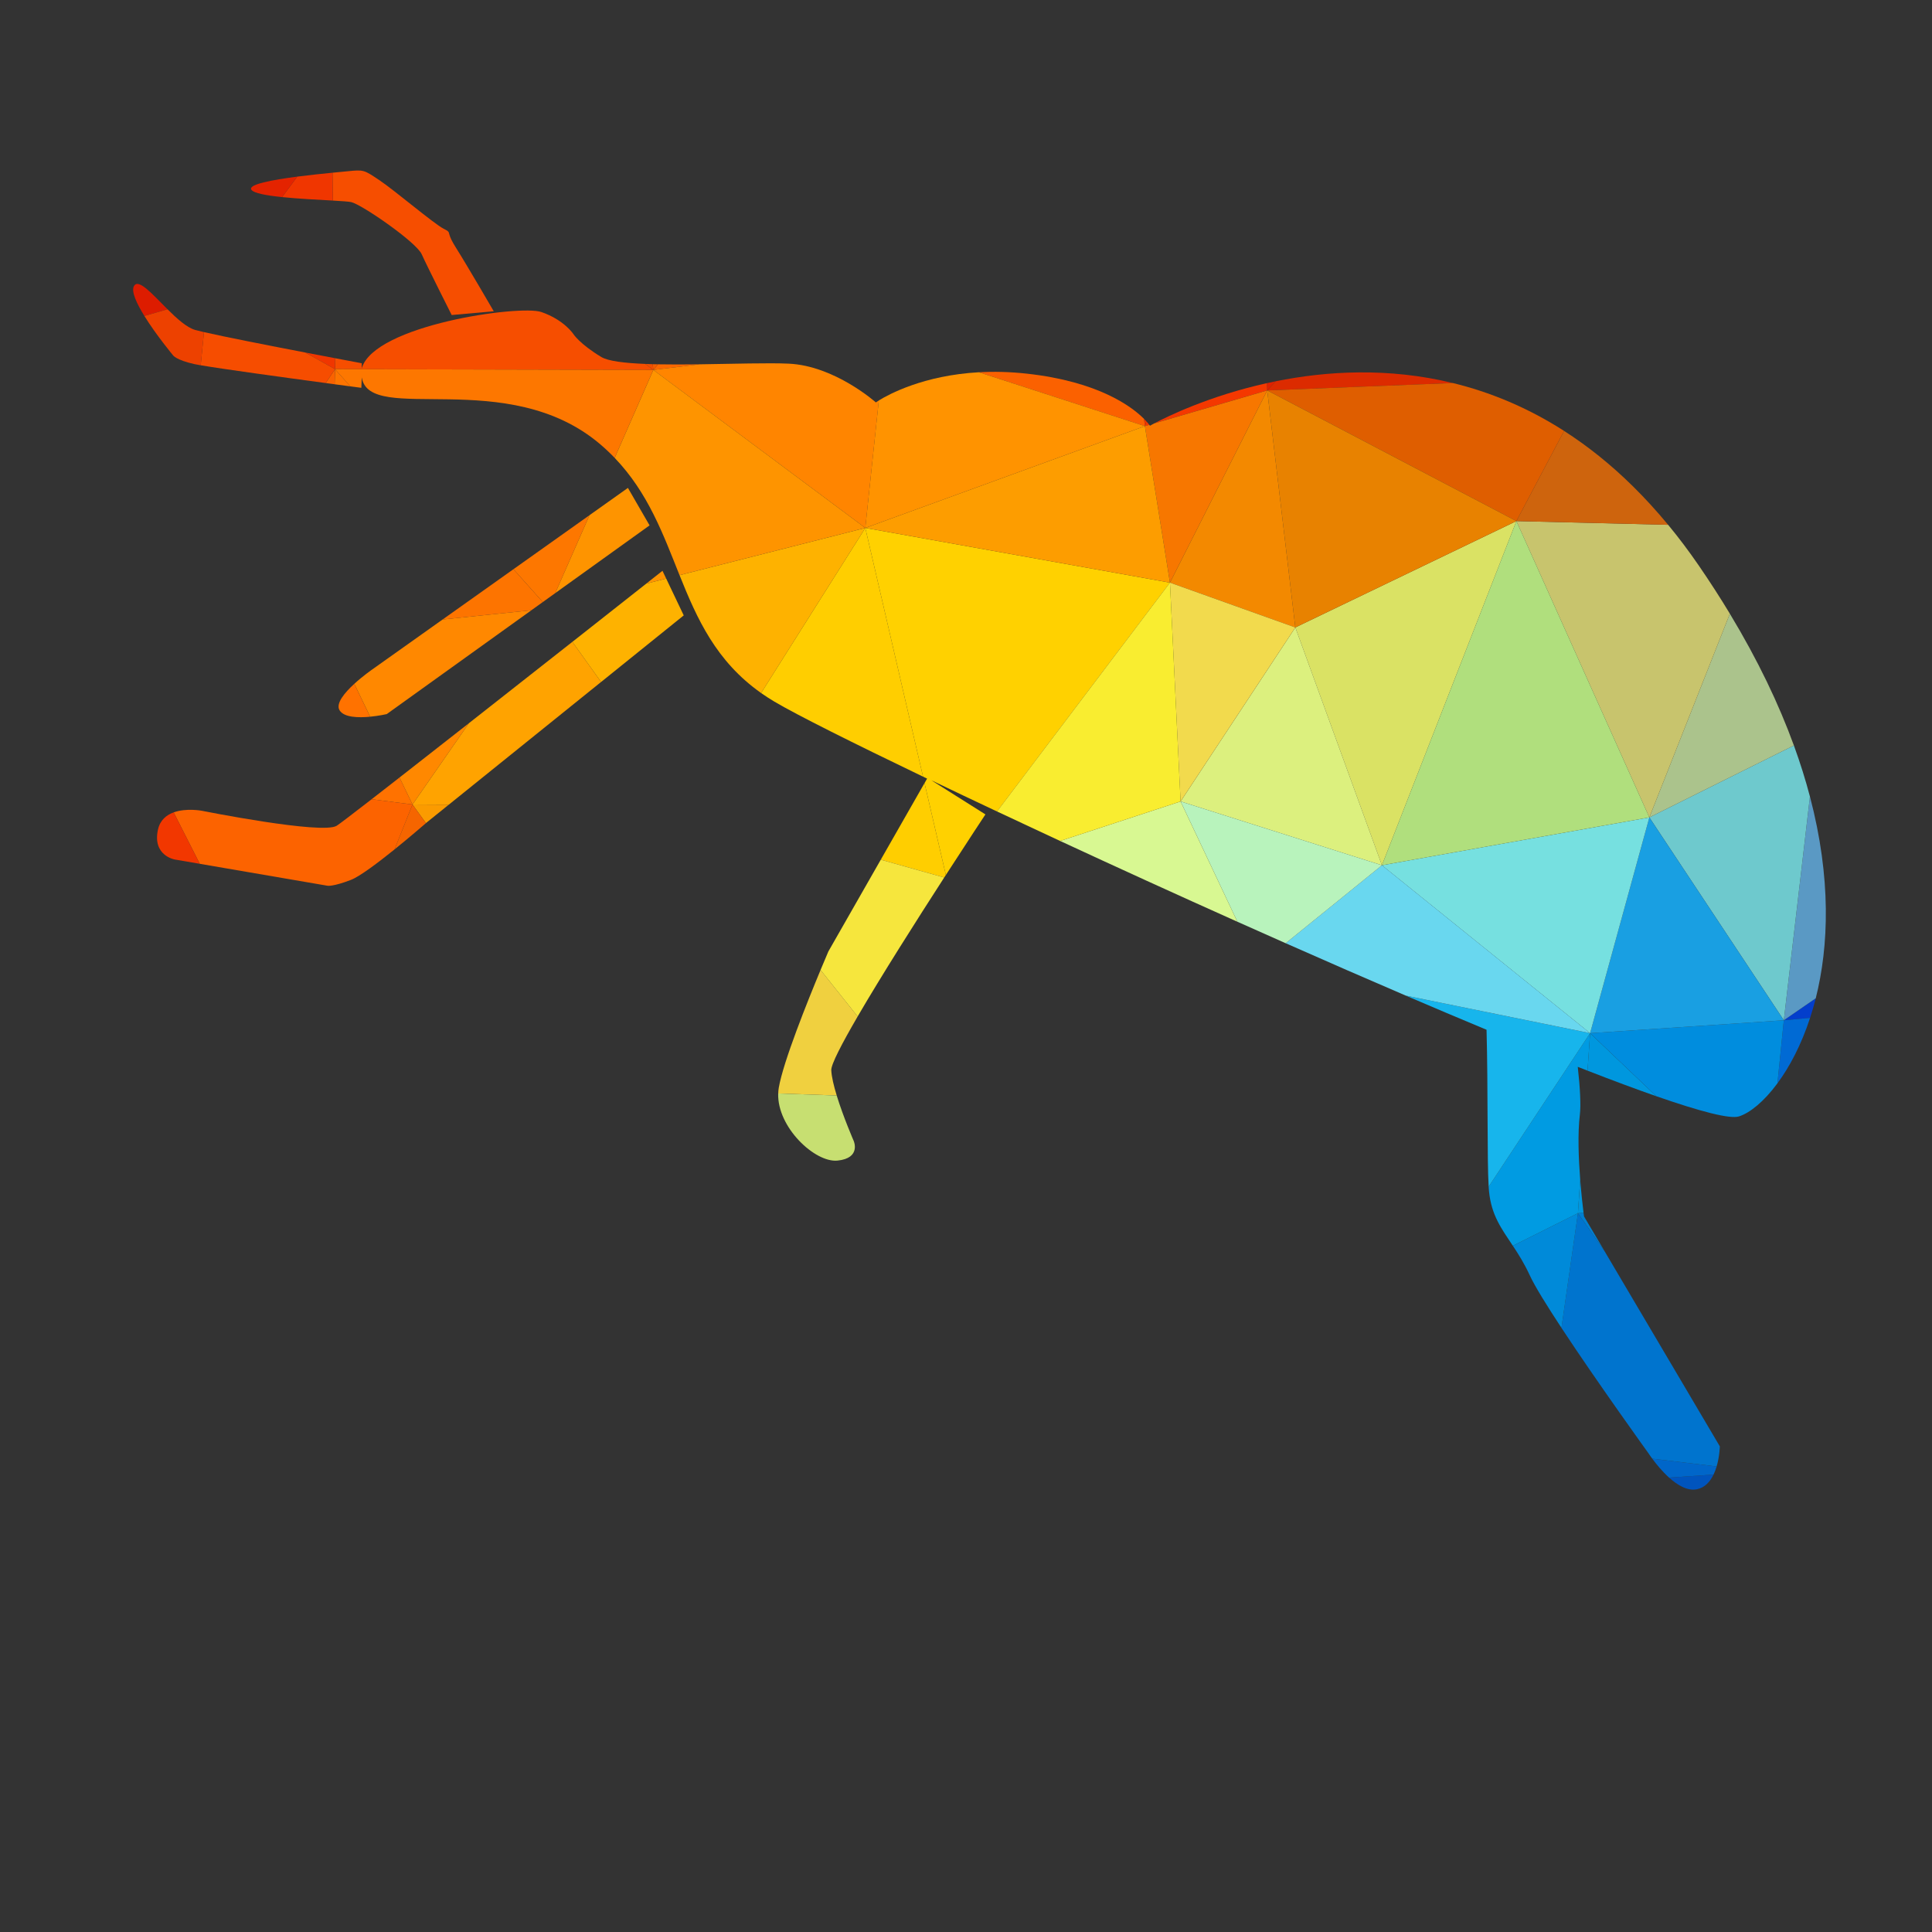 <?xml version="1.0" encoding="UTF-8"?>
<svg version="1.1" viewBox="0 0 800 800" xml:space="preserve" xmlns="http://www.w3.org/2000/svg"><rect x="0" y="0" width="800" height="800" fill="#333333" stroke="none"/><defs><clipPath id="a"><path d="m0 600h600v-600h-600z"/></clipPath></defs><g transform="matrix(1.333 0 0 -1.333 0 800)"><g clip-path="url(#a)"><path d="m527.13 137.53c2.487 0.518 4.106 2.379 5.159 4.553l-13.808-0.937c2.629-2.364 5.738-4.222 8.649-3.616" fill="#0054bd"/><path d="m562.28 283.96c0.635 1.944 1.225 3.976 1.758 6.092l-9.914-6.827z" fill="#033ecc"/><path d="m552.14 263.63c3.743 5.065 7.381 11.884 10.14 20.33l-8.156-0.735z" fill="#006ad4"/><path d="m564.04 290.05c4.071 16.163 4.87 37.277-1.803 62.665l-8.111-69.492z" fill="#5a99c4"/><path d="m518.48 141.15 13.808 0.937c0.397 0.818 0.712 1.681 0.964 2.532l-19.995 2.411c1.127-1.534 3.004-3.885 5.223-5.88" fill="#0066c9"/><path d="m554.12 283.22 8.111 69.492c-1.345 5.118-2.996 10.41-4.982 15.869l-44.901-22.349z" fill="#6ec9cd"/><path d="m485.04 187.67c11.128-16.905 27.071-39.012 27.071-39.012s0.416-0.647 1.139-1.629l19.995-2.411c0.947 3.196 0.994 6.243 0.994 6.243l-35.717 60.475-8.361 11.946z" fill="#0074ce"/><path d="m498.53 211.33-6.473 10.961s-0.054 0.395-0.143 1.105l-1.745-0.12z" fill="#007fd1"/><path d="m557.25 368.58c-4.64 12.748-11.124 26.412-19.891 40.923l-25.01-63.272z" fill="#abc38c"/><path d="m512.35 346.24 25.01 63.272c-2.972 4.92-6.202 9.935-9.715 15.047-3.101 4.511-6.258 8.685-9.462 12.565l-47.134 1.157z" fill="#c8c46d"/><path d="m493.15 267.56c7.904-3.078 15.089-5.753 21.35-7.936l-20.564 19.583z" fill="#0097de"/><path d="m491.91 223.4c-0.226 1.815-0.68 5.692-1.041 10.324l-0.704-10.444z" fill="#0097de"/><path d="m493.94 279.21 20.564-19.583c13.642-4.757 22.905-7.173 25.691-6.274 3.378 1.084 7.727 4.568 11.942 10.274l1.984 19.595z" fill="#008dde"/><path d="m554.12 283.22-41.772 63.012-18.409-67.024z" fill="#199fe2"/><path d="m518.18 437.12c-3.561 4.313-7.181 8.26-10.854 11.889-7.024 6.941-14.216 12.637-21.459 17.28l-14.821-28.012z" fill="#ce640d"/><path d="m429.28 331.37 41.772 106.91-68.676-33.04z" fill="#dae264"/><path d="m469.95 213.17c1.73-2.608 3.566-5.514 5.288-9.254 1.523-3.307 5.265-9.344 9.81-16.248l5.121 35.612z" fill="#008ad9"/><path d="m493.94 279.21 18.409 67.024-83.073-14.868z" fill="#76e0e0"/><path d="m512.35 346.24-41.301 92.041-41.772-106.91z" fill="#b0df7d"/><path d="m396.29 481.71c-0.92-0.185-1.827-0.378-2.723-0.577l0.069-2.268z" fill="#df2200"/><path d="m462.43 231.53c0.035-0.557 0.073-1.052 0.116-1.478 0.751-7.443 3.851-11.537 7.397-16.884l20.219 10.11 0.704 10.444c-0.499 6.423-0.819 14.303-0.106 20.147 0.347 2.823 0.104 8.185-0.648 14.883 1.026-0.404 2.037-0.8 3.039-1.189l0.786 11.647z" fill="#009be2"/><path d="m436.7 290.87c8.609-3.69 17.007-7.245 25.075-10.601 0.491-18.057 0.144-40.418 0.657-48.736l31.507 47.68z" fill="#17b5ec"/><path d="m451.32 481.16c-20.14 4.915-39.311 3.729-55.03 0.553l-2.654-2.845z" fill="#dc2b00"/><path d="m471.05 438.28 14.821 28.012c-11.527 7.388-23.189 12.1-34.545 14.872l-57.684-2.292z" fill="#df5e00"/><path d="m429.28 331.37-29.905-24.218c12.636-5.595 25.191-11.076 37.33-16.281l57.239-11.657z" fill="#69d7ef"/><path d="m471.05 438.28-77.408 40.592 8.732-73.632z" fill="#e88200"/><path d="m366.74 351.19 62.541-19.825-26.904 73.869z" fill="#dcf07e"/><path d="m393.64 478.87-30.208-59.708 38.94-13.924z" fill="#f38900"/><path d="m366.74 351.19 17.648-37.371c4.994-2.235 9.997-4.462 14.988-6.672l29.905 24.218z" fill="#b8f3bc"/><path d="m356.1 469.27c-0.212 0.234-0.458 0.493-0.737 0.773l0.276-2.268z" fill="#ef3500"/><path d="m357.02 468.18c-0.176 0.235-0.474 0.61-0.913 1.094l-0.461-1.495z" fill="#f43800"/><path d="m393.57 481.14c-17.978-3.986-30.995-10.379-35.033-12.515l35.102 10.247z" fill="#f43800"/><path d="m363.43 419.16 30.208 59.708-35.102-10.247c-0.867-0.458-1.323-0.722-1.323-0.722s-0.065 0.1-0.197 0.278l-1.374-0.401z" fill="#f77700"/><path d="m402.37 405.24-38.94 13.924 3.303-67.968z" fill="#f2da4d"/><path d="m355.37 470.04c-3.803 3.803-14.084 11.563-36.324 14.032-5.416 0.602-10.409 0.691-14.961 0.435l51.561-16.735z" fill="#fb6100"/><path d="m329.31 338.92c17.495-8.118 36.223-16.663 55.073-25.098l-17.648 37.371z" fill="#d8f892"/><path d="m268.8 436.15 17.932-77.255c0.417-0.201 0.837-0.403 1.258-0.605l-0.795-1.393 6.626-28.548c7.031 10.874 12.288 18.816 12.288 18.816l-16.824 10.613c6.428-3.083 13.271-6.332 20.429-9.702l53.723 71.082z" fill="#ffd100"/><path d="m363.43 419.16-53.723-71.082c6.308-2.97 12.862-6.033 19.601-9.159l37.425 12.273z" fill="#f9ed30"/><path d="m355.64 467.78-86.849-31.624 94.637-16.992z" fill="#fd9d00"/><path d="m355.64 467.78-51.561 16.735c-17.156-0.965-27.979-6.844-31.086-8.761l-4.202-39.598z" fill="#ff9300"/><path d="m273.6 333.1 19.707-5.54c0.171 0.264 0.339 0.526 0.508 0.788l-6.626 28.548z" fill="#ffce00"/><path d="m236.43 384.87c1.285-0.907 2.638-1.787 4.067-2.636 6.963-4.137 24.486-12.881 46.231-23.337l-17.932 77.255z" fill="#ffce00"/><path d="m241.92 262.27c-0.102-0.594-0.157-1.194-0.176-1.794l18.175-0.631c-0.912 2.972-1.601 5.821-1.692 7.864-0.08 1.773 3.253 8.198 8.193 16.682l-11.523 14.451c-3.984-9.571-11.604-28.513-12.977-36.572" fill="#f0d03f"/><path d="m257.32 304.59s-0.971-2.247-2.428-5.748l11.523-14.451c7.382 12.677 18.355 29.951 26.893 43.17l-19.707 5.54z" fill="#f6e63d"/><path d="m217.32 486.98c-4.439-0.057-8.856-0.078-12.92 2e-3l-1.449-1.745z" fill="#fb6800"/><path d="m260.16 239.63c7.381 0.74 5.045 6.082 5.045 6.082s-3.223 7.383-5.295 14.134l-18.175 0.631c-0.335-10.509 11.442-21.552 18.425-20.847" fill="#c7df71"/><path d="m211.09 421.48c5.434-13.549 11.335-26.733 25.342-36.613l32.366 51.282z" fill="#feb200"/><path d="m200.75 418.85c-4.992-3.937-13.273-10.468-22.947-18.086l8.916-12.466 25.673 20.686-5.45 11.441z" fill="#feb200"/><path d="m204.4 486.98c-0.558 0.011-1.108 0.024-1.652 0.039l0.203-1.784z" fill="#f35c00"/><path d="m268.8 436.15 4.202 39.598c-0.614-0.379-0.93-0.604-0.93-0.604s-12.737 11.37-27.044 12.039c-6.309 0.292-17.068-0.062-27.703-0.202l-14.369-1.743z" fill="#ff8500"/><path d="m202.95 485.24-12.011-27.326c10.428-10.875 15.086-23.811 20.147-36.431l57.708 14.669z" fill="#fe9400"/><path d="m172.48 415.91 29.301 21.036-6.73 11.642-11.933-8.472z" fill="#fe9400"/><path d="m195.05 448.59 1e-3 -1e-3v1e-3z" fill="#fe9400"/><path d="m205.79 422.84v-6e-3s-1.849-1.458-5.043-3.979l6.192 1.575z" fill="#fe9400"/><path d="m202.75 487.02c-0.779 0.022-1.543 0.047-2.288 0.077l2.491-1.861z" fill="#f04f00"/><path d="m109.12 537.36c3.237-0.725 20.17-12.39 21.869-16.177 1.702-3.782 9.319-18.891 9.319-18.891l13.069 1.166s-8.323 14.342-11.777 19.797c-2.587 4.092-1.779 4.434-2.457 5.045-0.228 0.208-0.531 0.394-1.296 0.777-3.056 1.538-15.249 11.935-20.057 15.141-4.806 3.207-4.744 3.243-9.965 2.719-0.931-0.093-2.538-0.241-4.537-0.436l0.109-8.658c2.803-0.16 4.935-0.305 5.723-0.483" fill="#f64e00"/><path d="m202.95 485.24-2.491 1.861c-6.454 0.262-11.56 0.875-13.672 2.149-6.739 4.072-8.668 7.118-8.668 7.118s-2.863 4.413-9.967 6.859c-6.658 2.294-51.859-4.036-55.773-17.468v1.554s-3.349 0.626-8.358 1.575l0.043-3.411z" fill="#f64e00"/><path d="m132.31 344.46c0.068 0.059 0.105 0.092 0.105 0.092l6.994 5.635-11.273 0.062z" fill="#fb9b00"/><path d="m145.65 375.49-17.512-25.241 11.273-0.062 47.305 38.116-8.916 12.466c-9.938-7.827-21.341-16.797-32.15-25.279" fill="#ffa300"/><path d="m159.5 423.34 9.11-10.212 3.875 2.781 10.638 24.206z" fill="#fd7700"/><path d="m104.06 485.48 4.769-5.346c2.146-0.285 3.417-0.453 3.417-0.453l0.129 3.233c2.394-15.016 45.328 3.802 74.151-20.834 1.579-1.348 3.043-2.739 4.409-4.163l12.011 27.326z" fill="#fd7700"/><path d="m122.54 336.28c4.805 3.871 9.06 7.561 9.768 8.176l-4.174 5.789z" fill="#f56500"/><path d="m145.65 375.49c-7.741-6.075-15.177-11.899-21.551-16.87l4.039-8.371z" fill="#f80"/><path d="m115.6 392.17s-2.83-1.958-5.54-4.44l4.927-10.214c2.821 0.271 5.143 0.808 5.143 0.808l44.937 32.26-27.563-2.86z" fill="#f80"/><path d="m137.5 407.72 27.563 2.86 3.543 2.545-9.11 10.212z" fill="#fd7400"/><path d="m103.96 480.78c1.896-0.254 3.553-0.475 4.877-0.652l-4.769 5.346z" fill="#fd7400"/><path d="m101.18 481.16c0.969-0.13 1.896-0.254 2.772-0.372l0.108 4.694z" fill="#fa6200"/><path d="m103.29 546.5c-3.064-0.299-7.05-0.71-10.953-1.217l-4.719-6.36c5.146-0.53 11.315-0.825 15.781-1.081z" fill="#f03600"/><path d="m104.02 488.89c-2.673 0.507-5.82 1.106-9.182 1.751l9.225-5.162z" fill="#f03600"/><path d="m105.5 379.48c1.412-2.228 5.859-2.316 9.481-1.968l-4.927 10.214c-3.011-2.756-5.873-6.158-4.554-8.246" fill="#ff7200"/><path d="m124.1 358.62c-3.184-2.484-6.102-4.754-8.661-6.738l12.7-1.633z" fill="#ff7200"/><path d="m115.44 351.88c-5.993-4.645-10.013-7.713-10.843-8.237-4.462-2.824-41.928 4.657-41.928 4.657s-4.786 0.923-8.726-0.507l8.108-15.973 39.698-6.815s1.663-0.331 7.246 1.813c2.747 1.055 8.457 5.361 13.551 9.464l5.594 13.965z" fill="#fc6300"/><path d="m49.08 342.48c-1.82-8.096 5.174-9.319 5.174-9.319l7.795-1.338-8.108 15.973c-2.237-0.812-4.202-2.383-4.861-5.316" fill="#f23700"/><path d="m78.066 541.24c0.694-1.096 4.661-1.813 9.553-2.316l4.719 6.36c-7.825-1.015-15.303-2.411-14.272-4.044" fill="#e42300"/><path d="m101.18 481.16 2.88 4.322-9.225 5.162c-11.316 2.171-25.072 4.867-31.475 6.34l-1.015-10.3c6.927-1.187 26.363-3.846 38.835-5.524" fill="#f64d00"/><path d="m41.595 511.25c-0.877-1.652 0.848-5.364 3.252-9.245l7.19 2.078c-4.724 4.698-9.072 9.75-10.442 7.167" fill="#dd1c00"/><path d="m60.359 487.05c0.436-0.098 1.114-0.225 1.991-0.375l1.015 10.3c-1.19 0.274-2.128 0.506-2.747 0.684-2.595 0.746-5.66 3.515-8.581 6.42l-7.19-2.078c3.667-5.922 8.913-12.236 8.913-12.236s0.932-1.439 6.599-2.715" fill="#ed4100"/></g></g></svg>
